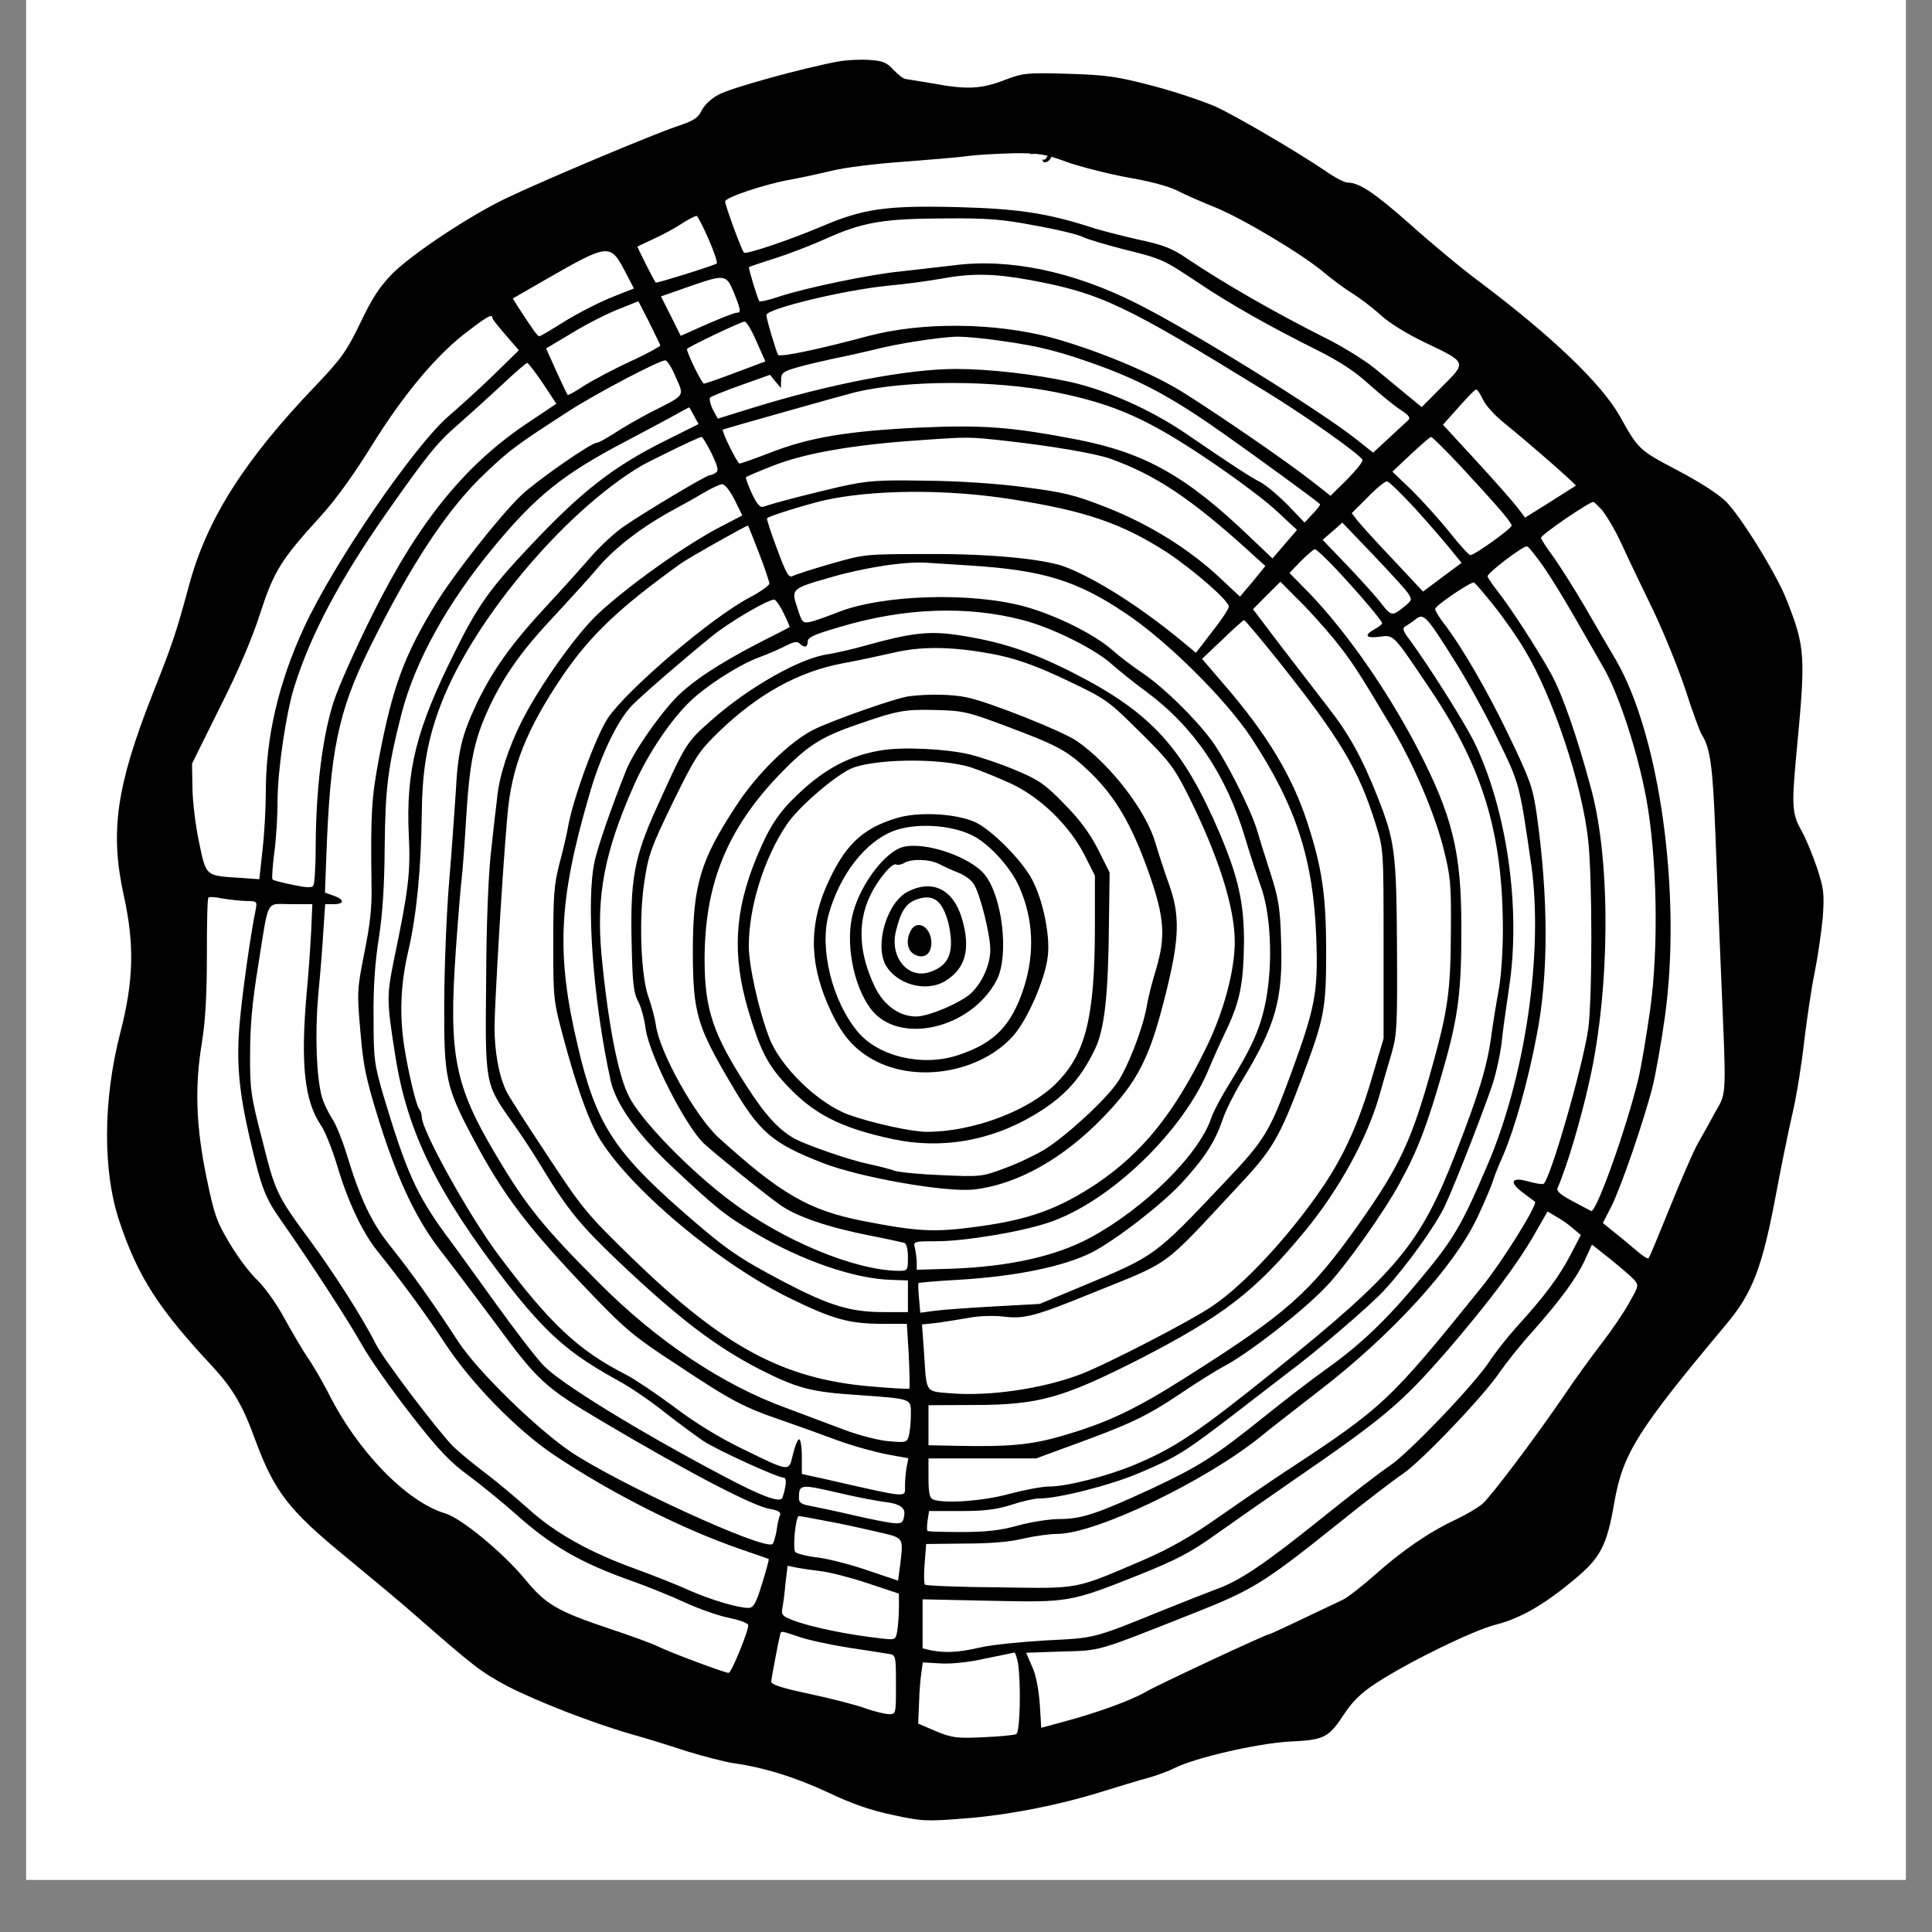 <svg xmlns="http://www.w3.org/2000/svg" xmlns:xlink="http://www.w3.org/1999/xlink" width="48" zoomAndPan="magnify" viewBox="0 0 36 36" height="48" preserveAspectRatio="xMidYMid meet" version="1.0"><rect x="0" y="0" width="36" height="36" fill="#808080" stroke="none"/><defs><g/><clipPath id="aeb28a0b87"><path d="M 0.488 0 L 35.512 0 L 35.512 35.027 L 0.488 35.027 Z M 0.488 0 " clip-rule="nonzero"/></clipPath><clipPath id="2179bffa36"><path d="M 1.898 1.105 L 34 1.105 L 34 33.945 L 1.898 33.945 Z M 1.898 1.105 " clip-rule="nonzero"/></clipPath></defs><g clip-path="url(#aeb28a0b87)"><path fill="#ffffff" d="M 0.488 0 L 35.512 0 L 35.512 35.027 L 0.488 35.027 Z M 0.488 0 " fill-opacity="1" fill-rule="nonzero"/><path fill="#ffffff" d="M 0.488 0 L 35.512 0 L 35.512 35.027 L 0.488 35.027 Z M 0.488 0 " fill-opacity="1" fill-rule="nonzero"/></g><g clip-path="url(#2179bffa36)"><path fill="#000000" d="M 15.625 1.145 C 14.996 1.258 13.605 1.641 13.395 1.762 C 13.254 1.832 13.125 1.957 13.074 2.059 C 13.008 2.199 12.926 2.25 12.613 2.355 C 12.176 2.5 10.156 3.348 9.43 3.695 C 8.75 4.02 7.691 4.723 7.312 5.098 C 7.07 5.348 6.934 5.555 6.715 6.016 C 6.461 6.539 6.367 6.676 5.895 7.172 C 4.551 8.574 3.855 9.672 3.523 10.906 C 3.281 11.793 3.223 11.977 2.832 12.961 C 2.168 14.652 2.047 15.5 2.305 16.68 C 2.508 17.594 2.492 18.273 2.242 19.242 C 1.918 20.492 1.91 21.836 2.23 22.773 C 2.574 23.801 2.965 24.398 3.969 25.473 C 4.344 25.883 4.527 26.195 4.758 26.836 C 5.117 27.801 5.379 28.141 6.473 29.035 C 6.918 29.402 7.516 29.898 7.793 30.145 C 8.828 31.051 8.965 31.156 9.445 31.414 C 9.988 31.695 11.016 32.098 11.758 32.312 C 12.016 32.383 12.48 32.527 12.801 32.633 C 13.117 32.73 13.504 32.828 13.652 32.852 C 14.223 32.93 14.824 33.117 15.434 33.402 C 15.875 33.613 16.242 33.738 16.641 33.82 C 17.18 33.938 17.266 33.941 17.988 33.883 C 18.797 33.82 19.75 33.633 20.566 33.375 C 20.84 33.293 21.207 33.176 21.391 33.129 C 21.57 33.078 21.789 32.996 21.879 32.949 C 22.25 32.758 23.414 32.488 24.012 32.453 C 24.691 32.418 24.75 32.391 25.066 31.91 C 25.211 31.695 25.379 31.531 25.648 31.359 C 26.258 30.961 27.453 30.379 27.871 30.273 C 28.332 30.156 28.77 29.902 29.324 29.441 C 29.824 29.027 29.941 28.809 30.082 27.988 C 30.242 27.082 30.512 26.652 32.156 24.688 C 32.664 24.086 32.84 23.613 33.105 22.191 C 33.199 21.688 33.336 21.023 33.41 20.703 C 33.484 20.379 33.578 19.781 33.621 19.379 C 33.672 18.973 33.754 18.398 33.816 18.109 C 33.875 17.809 33.941 17.352 33.965 17.09 C 33.996 16.648 33.984 16.555 33.852 16.156 C 33.77 15.914 33.645 15.617 33.578 15.496 C 33.391 15.172 33.383 15.023 33.469 14.09 C 33.648 12.211 33.645 12.078 33.289 11.172 C 33.098 10.688 32.438 9.621 32.152 9.336 C 32.008 9.199 31.652 8.969 31.246 8.758 C 30.543 8.387 30.531 8.379 30.18 7.75 C 29.84 7.148 28.91 6.258 27.562 5.246 C 27.246 5.012 26.668 4.531 26.281 4.184 C 25.609 3.59 25.328 3.402 25.109 3.402 C 25.055 3.402 24.863 3.305 24.684 3.176 C 24.16 2.824 23.09 2.195 22.664 1.992 C 22.441 1.895 21.922 1.715 21.5 1.605 C 20.82 1.426 20.637 1.398 19.906 1.375 C 19.121 1.352 19.066 1.359 18.707 1.496 C 18.277 1.66 18.008 1.672 17.383 1.555 C 17.141 1.512 16.918 1.48 16.879 1.473 C 16.84 1.473 16.742 1.398 16.652 1.305 C 16.527 1.164 16.449 1.133 16.199 1.117 C 16.039 1.105 15.781 1.117 15.625 1.145 Z M 19.891 3.023 C 20.137 3.109 20.645 3.238 21.004 3.305 C 21.398 3.371 21.77 3.469 21.926 3.547 C 22.07 3.621 22.395 3.766 22.641 3.863 C 23.168 4.078 24.281 4.746 24.676 5.082 C 24.832 5.211 25.066 5.387 25.203 5.469 C 25.34 5.555 25.578 5.734 25.727 5.871 C 25.883 6.016 26.23 6.23 26.555 6.383 C 27.34 6.758 27.332 6.746 26.871 7.203 L 26.492 7.586 L 26.207 7.352 C 26.055 7.227 25.781 7 25.605 6.855 C 25.43 6.715 25.027 6.461 24.711 6.305 C 23.742 5.816 22.828 5.293 22.129 4.824 C 21.84 4.625 21.668 4.559 21.195 4.461 C 20.879 4.387 20.473 4.285 20.293 4.223 C 19.496 3.969 18.945 3.887 17.82 3.859 C 16.52 3.828 16.086 3.887 15.312 4.219 C 14.711 4.473 13.902 4.746 13.863 4.707 C 13.82 4.668 13.512 3.828 13.512 3.754 C 13.512 3.68 14.242 3.434 14.723 3.348 C 14.918 3.312 15.266 3.238 15.488 3.184 C 15.715 3.125 16.309 3.051 16.805 3.016 C 17.305 2.977 17.859 2.934 18.043 2.906 C 18.223 2.883 18.613 2.863 18.902 2.855 C 19.371 2.852 19.492 2.875 19.891 3.023 Z M 13.207 4.465 C 13.309 4.695 13.375 4.902 13.355 4.91 C 13.281 4.957 12.234 5.281 12.219 5.266 C 12.184 5.227 11.867 4.598 11.879 4.594 C 11.891 4.586 12.02 4.527 12.176 4.453 C 12.324 4.387 12.559 4.262 12.695 4.172 C 12.828 4.086 12.961 4.02 12.98 4.023 C 13.004 4.031 13.105 4.23 13.207 4.465 Z M 19.289 4.203 C 19.688 4.273 20.094 4.371 20.184 4.418 C 20.273 4.461 20.605 4.559 20.922 4.641 C 21.656 4.824 21.668 4.828 22.324 5.266 C 22.949 5.684 23.652 6.078 24.535 6.52 C 24.957 6.73 25.266 6.934 25.504 7.156 C 25.703 7.332 25.961 7.547 26.086 7.629 C 26.262 7.742 26.289 7.789 26.234 7.836 C 26.195 7.875 26.031 8.02 25.875 8.168 L 25.586 8.434 L 25.27 8.184 C 24.574 7.633 22.18 6.152 21.168 5.648 C 19.98 5.051 18.789 4.809 17.766 4.945 C 17.496 4.977 17.062 5.027 16.805 5.055 C 16.227 5.109 15.035 5.359 14.539 5.52 C 14.336 5.59 14.16 5.629 14.148 5.613 C 14.102 5.527 13.941 4.988 13.957 4.977 C 13.969 4.969 14.188 4.891 14.445 4.812 C 14.703 4.73 15.129 4.566 15.387 4.449 C 16.07 4.141 16.457 4.074 17.586 4.07 C 18.395 4.062 18.68 4.086 19.289 4.203 Z M 11.633 5.031 L 11.812 5.375 L 11.379 5.547 C 11.141 5.645 10.754 5.844 10.516 5.992 C 10.281 6.141 10.066 6.266 10.051 6.266 C 10.016 6.266 9.945 6.168 9.648 5.711 L 9.555 5.562 L 10.199 5.191 C 11.328 4.543 11.371 4.539 11.633 5.031 Z M 19.199 5.219 C 20.516 5.465 20.945 5.668 23.613 7.312 C 24.316 7.742 25.32 8.453 25.387 8.566 C 25.406 8.594 25.273 8.758 25.105 8.93 L 24.793 9.238 L 24.434 8.957 C 23.969 8.594 22.766 7.766 22.059 7.32 C 21.461 6.945 20.445 6.527 19.602 6.293 C 18.531 6.008 17.18 5.996 16.176 6.262 C 15.281 6.504 14.539 6.66 14.5 6.613 C 14.469 6.574 14.281 5.949 14.281 5.871 C 14.281 5.754 15.719 5.406 16.543 5.324 C 16.883 5.293 17.34 5.23 17.547 5.191 C 18.105 5.09 18.52 5.094 19.199 5.219 Z M 13.672 5.445 C 13.805 5.777 13.816 5.828 13.723 5.828 C 13.684 5.828 13.438 5.926 13.168 6.043 L 12.684 6.258 L 12.504 5.895 L 12.316 5.523 L 12.816 5.348 C 13.512 5.105 13.531 5.109 13.672 5.445 Z M 12.305 6.438 C 12.305 6.453 12.055 6.594 11.746 6.734 C 11.434 6.879 11.051 7.082 10.883 7.188 C 10.727 7.293 10.582 7.371 10.578 7.359 C 10.566 7.348 10.473 7.148 10.367 6.918 L 10.176 6.492 L 10.648 6.211 C 10.906 6.051 11.289 5.855 11.504 5.77 L 11.895 5.613 L 12.098 6.008 C 12.207 6.23 12.301 6.422 12.305 6.438 Z M 9.176 5.926 C 9.176 5.949 9.289 6.09 9.426 6.246 L 9.668 6.527 L 9.188 6.996 C 8.926 7.25 8.551 7.59 8.359 7.754 C 7.703 8.324 6.215 10.5 5.664 11.695 C 5.188 12.727 4.953 13.742 4.953 14.758 C 4.953 15.055 4.926 15.547 4.891 15.844 L 4.832 16.383 L 4.492 16.359 C 3.82 16.316 3.844 16.34 3.707 15.684 C 3.641 15.371 3.586 14.91 3.586 14.668 L 3.578 14.23 L 4.094 13.188 C 4.43 12.527 4.699 11.895 4.844 11.441 C 5.102 10.648 5.227 10.438 5.973 9.621 C 6.246 9.324 6.598 8.836 6.926 8.305 C 7.516 7.352 8.145 6.598 8.723 6.168 C 9.09 5.887 9.176 5.844 9.176 5.926 Z M 14.094 6.359 L 14.262 6.734 L 13.711 6.941 C 13.41 7.055 13.145 7.148 13.117 7.148 C 13.078 7.148 12.801 6.582 12.801 6.504 C 12.801 6.473 13.801 5.996 13.875 5.992 C 13.91 5.992 14.008 6.156 14.094 6.359 Z M 18.66 6.352 C 19.387 6.453 19.77 6.555 20.512 6.824 C 21.324 7.125 21.898 7.441 22.84 8.109 C 23.469 8.555 24.473 9.285 24.594 9.391 C 24.609 9.402 24.551 9.484 24.461 9.574 L 24.309 9.738 L 23.992 9.406 C 23.816 9.23 23.59 9.039 23.492 8.988 C 23.32 8.902 22.988 8.688 22.09 8.074 C 21.434 7.629 20.637 7.277 19.961 7.121 C 19.293 6.973 18.43 6.875 17.816 6.875 C 16.906 6.875 15.449 7.156 13.98 7.613 L 13.375 7.801 L 13.281 7.629 C 13.234 7.527 13.211 7.43 13.234 7.406 C 13.254 7.387 13.512 7.281 13.809 7.176 L 14.348 6.984 L 14.445 7.105 L 14.551 7.23 L 14.555 7.082 C 14.555 6.949 14.59 6.922 14.848 6.848 C 15 6.801 15.32 6.73 15.543 6.68 C 15.77 6.637 16.105 6.559 16.285 6.516 C 16.703 6.406 17.527 6.277 17.848 6.273 C 17.988 6.273 18.348 6.305 18.66 6.352 Z M 12.59 7.023 C 12.75 7.391 12.789 7.348 12.113 7.688 C 11.871 7.816 11.566 7.992 11.43 8.086 C 11.289 8.172 11.152 8.25 11.121 8.25 C 11.012 8.25 9.984 8.969 9.711 9.23 C 9.297 9.629 8.457 10.703 8.117 11.254 C 7.531 12.219 7.316 12.789 7.059 14.141 C 6.922 14.879 6.906 15.156 6.922 16.461 C 6.934 16.891 6.898 17.219 6.789 17.754 C 6.652 18.445 6.652 18.5 6.715 19.215 C 6.77 19.867 6.812 20.082 7.074 20.922 C 7.426 22.031 7.773 22.754 8.246 23.352 C 8.422 23.578 8.848 24.145 9.199 24.613 C 10.023 25.738 10.145 25.848 11.234 26.492 C 12.816 27.43 14.039 28.07 14.348 28.117 C 14.508 28.145 14.555 28.18 14.535 28.234 C 14.512 28.277 14.484 28.41 14.469 28.531 C 14.445 28.652 14.414 28.762 14.391 28.773 C 14.211 28.883 11.52 27.645 10.633 27.051 C 9.988 26.613 8.891 25.539 8.539 25 C 8.059 24.262 7.656 23.699 7.301 23.254 C 6.922 22.789 6.719 22.355 6.461 21.512 C 6.379 21.242 6.254 20.934 6.18 20.828 C 6.109 20.719 6.027 20.543 5.996 20.434 C 5.895 20.059 5.867 19.27 5.93 18.539 C 5.969 18.141 6.012 17.594 6.027 17.324 L 6.059 16.848 L 6.219 16.848 C 6.422 16.848 6.422 16.762 6.219 16.691 L 6.055 16.633 L 6.082 15.926 C 6.152 13.996 6.301 13.27 6.867 12.113 C 7.656 10.512 8.344 9.469 9.059 8.801 C 9.512 8.371 9.629 8.289 10.605 7.656 C 11.109 7.332 12.273 6.719 12.395 6.715 C 12.426 6.707 12.52 6.852 12.59 7.023 Z M 10.117 7.145 L 10.367 7.523 L 9.871 7.855 C 8.684 8.637 7.816 9.699 6.953 11.426 C 6.648 12.035 6.316 12.773 6.219 13.07 C 6.012 13.711 5.891 14.664 5.883 15.715 C 5.883 16.109 5.863 16.461 5.84 16.5 C 5.812 16.547 5.719 16.543 5.457 16.488 C 5.266 16.449 5.094 16.406 5.078 16.387 C 5.062 16.371 5.078 16.152 5.109 15.902 C 5.145 15.656 5.172 15.211 5.172 14.918 C 5.172 14.359 5.332 13.277 5.484 12.797 C 5.785 11.832 6.328 10.809 7.191 9.574 C 7.953 8.488 8.137 8.258 8.523 7.922 C 8.715 7.754 9.078 7.426 9.332 7.191 C 9.578 6.957 9.805 6.762 9.824 6.762 C 9.848 6.77 9.98 6.941 10.117 7.145 Z M 19.691 7.312 C 20.781 7.535 21.395 7.809 22.555 8.594 C 23.059 8.934 23.629 9.363 23.816 9.547 L 24.168 9.875 L 23.938 10.141 L 23.711 10.406 L 23.316 10.031 C 22.125 8.883 21.352 8.445 20.094 8.195 C 18.836 7.953 18.32 7.914 17.098 7.969 C 15.773 8.035 15.078 8.152 14.344 8.438 C 14.062 8.547 13.809 8.637 13.781 8.637 C 13.738 8.637 13.438 8.023 13.469 8.004 C 13.504 7.988 15.688 7.371 15.934 7.309 C 16.898 7.078 18.539 7.078 19.691 7.312 Z M 27.637 7.453 C 27.684 7.555 27.855 7.742 28.02 7.875 C 28.465 8.234 29.379 9.031 29.363 9.051 C 29.352 9.055 29.141 9.191 28.887 9.352 L 28.418 9.645 L 28.254 9.43 C 28.16 9.312 27.816 8.922 27.488 8.566 L 26.887 7.914 L 27.02 7.766 C 27.316 7.43 27.477 7.258 27.508 7.258 C 27.531 7.258 27.586 7.348 27.637 7.453 Z M 12.934 7.75 L 13.016 7.902 L 12.398 8.211 C 11.438 8.688 10.848 9.145 9.898 10.152 C 9.133 10.961 8.902 11.281 8.465 12.168 C 7.758 13.586 7.562 14.352 7.617 15.559 C 7.652 16.25 7.613 16.582 7.344 17.867 C 7.203 18.566 7.203 18.641 7.367 19.68 C 7.59 21.098 8.145 22.223 9.445 23.91 C 10.184 24.852 10.59 25.211 11.492 25.711 C 11.73 25.836 12.125 26.109 12.371 26.305 C 12.625 26.504 12.953 26.746 13.102 26.848 C 13.375 27.027 14.492 27.535 14.605 27.535 C 14.66 27.535 14.656 27.668 14.582 27.902 C 14.551 28.016 14.199 27.887 13.457 27.492 C 11.898 26.668 10.445 25.777 10.129 25.445 C 9.996 25.309 9.602 24.797 9.254 24.312 C 8.902 23.828 8.477 23.23 8.293 22.988 C 7.762 22.258 7.57 21.828 7.156 20.453 C 6.973 19.828 6.961 19.75 6.961 18.969 C 6.953 18.41 6.988 17.926 7.059 17.48 C 7.129 17.023 7.164 16.5 7.168 15.773 C 7.18 14.703 7.223 14.316 7.48 13.305 C 7.734 12.324 8.332 11.238 9.211 10.18 C 9.988 9.242 10.504 8.828 11.648 8.23 C 12.086 7.996 12.531 7.762 12.637 7.699 C 12.738 7.645 12.832 7.594 12.84 7.59 C 12.844 7.59 12.887 7.66 12.934 7.75 Z M 13.262 8.453 C 13.375 8.695 13.398 8.773 13.336 8.809 C 13.301 8.836 13.246 8.855 13.223 8.855 C 13.164 8.855 12.035 9.527 11.637 9.801 C 11.465 9.914 11.18 10.18 11.004 10.383 C 10.828 10.586 10.457 11 10.172 11.305 C 9.523 12.004 9.172 12.5 8.875 13.125 C 8.602 13.707 8.531 14.004 8.492 14.77 C 8.469 15.078 8.422 15.816 8.371 16.406 C 8.32 16.996 8.281 18.023 8.277 18.691 C 8.273 20.09 8.305 20.246 8.809 21.199 C 9.379 22.277 9.836 22.879 11.07 24.164 C 11.641 24.758 11.844 24.93 12.598 25.418 C 13.617 26.098 13.859 26.223 14.555 26.461 C 14.84 26.559 15.312 26.73 15.598 26.836 C 15.883 26.941 16.301 27.055 16.52 27.098 L 16.926 27.172 L 16.895 27.332 C 16.879 27.418 16.863 27.578 16.863 27.684 C 16.863 27.914 16.965 27.922 15.367 27.559 L 14.941 27.465 L 14.941 27.145 C 14.941 26.961 14.918 26.82 14.891 26.82 C 14.863 26.82 14.812 26.945 14.777 27.094 C 14.695 27.43 14.738 27.438 13.816 26.988 C 13.398 26.785 12.938 26.504 12.555 26.211 C 12.223 25.965 11.828 25.699 11.676 25.621 C 10.773 25.16 10.258 24.68 9.281 23.375 C 8.738 22.648 7.859 21.066 7.859 20.812 C 7.859 20.762 7.84 20.703 7.812 20.668 C 7.758 20.609 7.609 19.992 7.531 19.492 C 7.441 18.895 7.465 18.332 7.609 17.715 C 7.762 17.062 7.848 16.18 7.859 15.164 C 7.867 14.395 7.949 13.863 8.172 13.242 C 8.727 11.668 10.477 9.555 11.949 8.68 C 12.176 8.555 13.023 8.141 13.074 8.141 C 13.09 8.141 13.172 8.277 13.262 8.453 Z M 18.781 8.219 C 19.633 8.316 20.406 8.449 20.688 8.547 C 21.539 8.852 22.195 9.293 23.281 10.277 L 23.578 10.547 L 23.344 10.836 L 23.105 11.117 L 22.75 10.785 C 22.168 10.234 21.422 9.773 20.625 9.457 C 20.008 9.215 19.812 9.172 19.09 9.078 C 18.605 9.012 17.84 8.961 17.246 8.957 C 16.344 8.941 16.164 8.957 15.652 9.07 C 15.137 9.188 14.453 9.363 14.227 9.441 C 14.16 9.465 14.102 9.391 14.008 9.191 C 13.938 9.039 13.887 8.902 13.902 8.891 C 13.914 8.879 14.156 8.773 14.441 8.664 C 15.012 8.445 15.891 8.289 17.082 8.207 C 18.07 8.137 18.035 8.137 18.781 8.219 Z M 27.18 8.648 C 27.859 9.379 28.168 9.734 28.168 9.793 C 28.168 9.848 27.477 10.344 27.398 10.344 C 27.371 10.344 27.195 10.152 27.008 9.914 C 26.824 9.684 26.504 9.332 26.309 9.137 L 25.945 8.789 L 26.289 8.465 C 26.477 8.289 26.648 8.141 26.668 8.141 C 26.684 8.141 26.918 8.371 27.18 8.648 Z M 26.367 9.473 C 26.621 9.754 26.922 10.102 27.031 10.238 L 27.234 10.488 L 26.871 10.758 L 26.516 11.023 L 25.957 10.426 C 25.648 10.102 25.352 9.773 25.293 9.699 L 25.188 9.562 L 25.484 9.266 C 25.645 9.098 25.809 8.969 25.84 8.969 C 25.879 8.969 26.113 9.199 26.367 9.473 Z M 13.688 9.312 L 13.832 9.605 L 13.438 9.809 C 12.777 10.152 11.73 10.895 11.152 11.43 C 10.738 11.816 10.062 12.77 9.727 13.43 C 9.473 13.93 9.297 14.477 9.262 14.879 C 9.238 15.066 9.188 15.52 9.148 15.883 C 9.102 16.273 9.062 17.238 9.059 18.25 C 9.039 20.207 9.035 20.191 9.539 20.902 C 9.688 21.109 9.934 21.48 10.082 21.727 C 10.578 22.547 10.812 22.828 11.547 23.527 C 12.652 24.574 13.359 25.109 14.172 25.523 C 14.848 25.867 15.121 25.938 15.957 25.992 C 17.016 26.07 16.973 26.051 16.973 26.367 C 16.973 26.512 16.953 26.688 16.934 26.758 C 16.898 26.879 16.883 26.883 16.559 26.855 C 16.371 26.84 16.016 26.746 15.758 26.652 C 15.504 26.555 15.008 26.371 14.656 26.238 C 13.469 25.809 12.234 24.984 11.16 23.902 C 10.137 22.879 9.797 22.461 9.25 21.535 C 8.469 20.23 8.359 19.66 8.492 17.727 C 8.535 17.105 8.586 16.5 8.602 16.379 C 8.617 16.258 8.656 15.762 8.684 15.277 C 8.75 14.191 8.832 13.789 9.117 13.176 C 9.402 12.57 9.738 12.102 10.359 11.445 C 10.625 11.156 10.996 10.754 11.168 10.547 C 11.484 10.184 11.988 9.801 12.555 9.496 C 12.707 9.414 12.953 9.277 13.102 9.188 C 13.254 9.098 13.414 9.023 13.457 9.023 C 13.508 9.023 13.605 9.148 13.688 9.312 Z M 18.863 9.305 C 20.227 9.52 20.902 9.75 21.746 10.293 C 22.238 10.621 22.898 11.191 22.898 11.305 C 22.898 11.34 22.762 11.551 22.59 11.766 L 22.285 12.164 L 22.031 11.953 C 21.219 11.285 20.422 10.785 19.84 10.559 C 19.457 10.418 18.449 10.316 17.301 10.324 C 16.133 10.324 16.113 10.324 15.488 10.504 C 15.145 10.602 14.82 10.707 14.77 10.734 C 14.699 10.773 14.648 10.688 14.48 10.23 C 14.363 9.922 14.281 9.668 14.293 9.656 C 14.336 9.613 15.008 9.406 15.352 9.324 C 16.262 9.121 17.641 9.109 18.863 9.305 Z M 29.848 9.5 C 29.922 9.59 30.09 9.863 30.211 10.125 C 30.328 10.383 30.594 10.941 30.801 11.363 C 31.004 11.789 31.273 12.453 31.406 12.852 C 31.531 13.242 31.668 13.617 31.707 13.684 C 31.867 13.93 31.914 14.277 31.961 15.469 C 31.988 16.152 32.035 17.363 32.07 18.168 C 32.168 20.461 32.176 20.352 31.965 20.715 C 31.871 20.891 31.719 21.164 31.629 21.32 C 31.543 21.48 31.309 22.02 31.109 22.516 C 30.906 23.016 30.734 23.438 30.719 23.445 C 30.707 23.465 30.609 23.402 30.504 23.312 C 30.402 23.227 30.219 23.07 30.094 22.973 L 29.867 22.789 L 30.027 22.477 C 30.211 22.109 30.637 20.867 30.797 20.234 C 30.855 19.992 30.961 19.398 31.027 18.918 C 31.336 16.637 30.922 13.688 30.105 12.289 C 29.984 12.086 29.727 11.645 29.535 11.312 C 29.344 10.984 29.078 10.566 28.953 10.387 C 28.82 10.211 28.715 10.047 28.715 10.02 C 28.715 9.965 29.609 9.352 29.691 9.352 C 29.703 9.352 29.77 9.418 29.848 9.5 Z M 26.234 11.051 C 26.316 11.172 26.312 11.188 26.16 11.309 C 25.949 11.484 25.918 11.48 25.742 11.25 C 25.66 11.137 25.379 10.828 25.121 10.555 L 24.645 10.059 L 24.832 9.898 L 25.012 9.738 L 25.578 10.328 C 25.891 10.66 26.188 10.977 26.234 11.051 Z M 14.141 10.301 C 14.25 10.582 14.336 10.84 14.336 10.875 C 14.336 10.906 14.172 11.027 13.969 11.133 C 13.254 11.508 11.688 12.848 11.328 13.379 C 11.105 13.715 10.664 14.91 10.578 15.445 C 10.555 15.566 10.488 15.859 10.422 16.102 C 10.324 16.477 10.309 16.703 10.309 17.59 C 10.309 18.621 10.312 18.648 10.512 19.387 C 10.719 20.156 10.918 20.73 11.094 21.078 C 11.559 21.988 13.273 23.465 14.664 24.164 C 15.523 24.586 15.812 24.668 16.477 24.668 L 16.898 24.668 L 16.934 25.258 C 16.949 25.59 16.953 25.867 16.945 25.875 C 16.934 25.887 16.598 25.867 16.199 25.832 C 14.582 25.688 13.484 25.094 11.789 23.453 C 10.938 22.625 10.855 22.527 10.211 21.547 C 9.832 20.977 9.484 20.434 9.441 20.344 C 9.297 20.059 9.211 19.59 9.215 19.105 C 9.223 18.605 9.363 16.223 9.453 15.215 C 9.527 14.297 9.805 13.602 10.477 12.602 C 11.004 11.832 11.531 11.332 12.68 10.504 C 12.832 10.395 13.887 9.801 13.938 9.793 C 13.941 9.793 14.035 10.023 14.141 10.301 Z M 28.766 10.566 C 28.914 10.781 29.176 11.211 29.352 11.52 C 29.527 11.828 29.766 12.238 29.875 12.434 C 30.152 12.902 30.512 13.992 30.676 14.879 C 30.879 15.988 30.91 17.672 30.746 18.828 C 30.68 19.297 30.582 19.883 30.523 20.125 C 30.293 21.062 29.742 22.605 29.648 22.566 C 29.629 22.555 29.473 22.473 29.305 22.383 C 29.074 22.262 29 22.195 29.023 22.137 C 29.199 21.734 29.461 20.852 29.621 20.125 C 30 18.422 30.016 16.082 29.656 14.727 C 29.391 13.734 29.113 12.934 28.898 12.547 C 28.629 12.062 28.133 11.305 27.914 11.027 C 27.816 10.902 27.727 10.773 27.719 10.742 C 27.699 10.688 28.363 10.18 28.453 10.18 C 28.477 10.18 28.617 10.355 28.766 10.566 Z M 24.895 10.602 C 25.328 11.066 25.754 11.566 25.754 11.613 C 25.754 11.633 25.691 11.684 25.617 11.723 C 25.406 11.836 25.449 11.902 25.715 11.863 C 25.977 11.832 25.949 11.801 26.676 12.883 C 27.641 14.328 28.004 15.551 28.004 17.336 C 28.004 17.727 27.969 18.23 27.926 18.449 C 27.883 18.676 27.82 19.066 27.785 19.324 C 27.707 19.887 27.547 20.406 27.117 21.508 C 26.465 23.184 26.027 23.707 23.777 25.52 C 22.312 26.699 21.891 26.984 21.105 27.309 C 20.605 27.512 19.875 27.699 19.555 27.699 C 19.418 27.699 19.086 27.762 18.809 27.836 C 18.332 27.969 17.602 28.023 17.387 27.941 C 17.324 27.914 17.301 27.828 17.301 27.539 L 17.301 27.176 L 19.305 27.176 L 19.934 26.945 C 21.031 26.547 21.34 26.406 21.977 25.98 C 22.316 25.75 22.684 25.523 22.789 25.469 C 23.238 25.238 24.277 24.434 24.715 23.969 C 25.055 23.617 25.785 22.594 26.078 22.051 C 26.418 21.434 26.598 20.957 26.883 19.957 C 27.176 18.941 27.234 18.473 27.23 17.258 C 27.23 15.871 27.062 15.199 26.418 13.953 C 25.852 12.867 25.109 11.801 24.414 11.07 L 24.027 10.676 L 24.242 10.453 C 24.363 10.332 24.48 10.234 24.5 10.234 C 24.527 10.234 24.703 10.398 24.895 10.602 Z M 18.098 10.539 C 19.43 10.625 20.066 10.816 20.977 11.43 C 21.746 11.941 22.848 13.039 23.309 13.738 C 24.156 15.023 24.473 16.016 24.527 17.48 C 24.562 18.5 24.512 18.758 24.051 20.02 C 23.656 21.094 23.566 21.242 22.832 22.016 C 21.504 23.418 21.547 23.391 20.133 23.98 L 19.371 24.297 L 18.512 24.344 C 18.043 24.371 17.543 24.406 17.406 24.426 L 17.148 24.461 L 17.125 24.195 C 17.109 24.047 17.109 23.922 17.113 23.91 C 17.121 23.898 17.48 23.867 17.914 23.844 C 18.965 23.777 19.836 23.594 20.348 23.336 C 20.793 23.105 21.648 22.445 22.027 22.035 C 22.453 21.566 22.641 21.277 22.785 20.852 C 22.84 20.691 22.996 20.379 23.133 20.152 C 23.77 19.109 23.91 18.621 23.871 17.535 C 23.855 16.922 23.824 16.742 23.672 16.266 C 23.574 15.965 23.457 15.59 23.414 15.441 C 23.293 15.051 22.816 14.113 22.57 13.789 C 22.258 13.371 21.688 12.812 21.297 12.547 C 21.105 12.418 20.848 12.223 20.727 12.113 C 20.387 11.816 19.688 11.469 19.105 11.305 C 18.105 11.027 16.43 11.078 15.598 11.414 C 15.422 11.484 15.203 11.562 15.109 11.586 C 14.957 11.617 14.945 11.605 14.859 11.332 C 14.738 10.973 14.742 10.969 15.477 10.758 C 16.125 10.57 16.895 10.453 17.301 10.488 C 17.465 10.5 17.828 10.52 18.098 10.539 Z M 24.859 11.91 C 25.191 12.324 25.297 12.488 25.938 13.562 C 26.336 14.23 26.73 15.148 26.895 15.801 C 27.027 16.324 27.043 16.465 27.035 17.344 C 27.031 18.449 26.98 18.809 26.707 19.801 C 26.309 21.25 26.094 21.711 25.309 22.824 C 24.414 24.086 23.98 24.473 22.129 25.645 C 21.141 26.273 20.625 26.516 19.766 26.762 C 19.215 26.922 18.793 26.961 17.84 26.941 L 17.301 26.93 L 17.301 26.184 L 18.141 26.18 C 19.348 26.18 19.797 26.051 21.195 25.344 C 22.801 24.52 23.391 24.062 24.32 22.934 C 24.953 22.164 25.473 21.215 25.699 20.426 C 25.762 20.203 25.867 19.836 25.93 19.629 C 26.031 19.277 26.039 19.109 26.031 17.645 C 26.02 15.871 25.992 15.668 25.664 14.836 C 25.375 14.109 25.137 13.68 24.75 13.184 C 24.562 12.941 24.168 12.426 23.875 12.047 L 23.348 11.352 L 23.602 11.094 L 23.859 10.84 L 24.176 11.16 C 24.359 11.332 24.66 11.672 24.859 11.91 Z M 27.832 11.281 C 28.016 11.508 28.273 11.875 28.41 12.109 C 28.938 12.984 29.48 14.609 29.594 15.66 C 29.672 16.383 29.672 18.609 29.594 19.176 C 29.496 19.859 28.887 21.98 28.762 22.059 C 28.738 22.074 28.617 22.051 28.496 22.02 C 28.168 21.922 28.105 22.02 28.371 22.219 C 28.484 22.305 28.59 22.383 28.602 22.391 C 28.66 22.438 27.992 23.512 27.602 23.992 C 25.891 26.113 25.781 26.219 23.941 27.426 C 23.645 27.621 23.086 28.004 22.695 28.277 C 22.191 28.633 21.801 28.852 21.312 29.066 C 20.012 29.621 20.145 29.602 18.617 29.578 C 17.875 29.574 17.258 29.547 17.234 29.527 C 17.219 29.508 17.211 29.332 17.23 29.129 L 17.258 28.77 L 17.98 28.762 C 18.449 28.762 18.832 28.73 19.074 28.668 C 19.281 28.621 19.562 28.582 19.699 28.582 C 20.418 28.582 22.477 27.594 23.504 26.758 C 23.668 26.621 24.141 26.258 24.547 25.941 C 25.934 24.879 27.102 23.594 27.531 22.68 C 27.664 22.395 27.789 22.102 27.812 22.023 C 27.832 21.949 27.922 21.723 28.016 21.512 C 28.227 21.012 28.469 20.164 28.633 19.297 C 28.859 18.168 28.852 16.703 28.633 15.164 C 28.562 14.668 28.508 14.527 28.129 13.734 C 27.723 12.883 27.223 12.023 26.895 11.605 C 26.812 11.496 26.742 11.379 26.742 11.348 C 26.742 11.285 27.406 10.836 27.465 10.855 C 27.488 10.863 27.652 11.055 27.832 11.281 Z M 14.602 11.426 C 14.672 11.566 14.723 11.684 14.711 11.688 C 14.699 11.695 14.434 11.832 14.117 11.992 C 13.395 12.367 12.895 12.695 12.598 13 C 12.258 13.352 11.789 14.035 11.66 14.371 C 11.383 15.07 11.152 15.742 11.086 16.023 C 10.91 16.762 11.051 18.648 11.379 20.137 C 11.477 20.574 11.871 21.133 12.562 21.777 C 13.344 22.512 13.535 22.664 14.066 22.973 C 14.941 23.492 15.922 23.828 16.602 23.848 L 16.918 23.859 L 16.918 24.449 L 16.473 24.449 C 15.848 24.449 15.461 24.332 14.609 23.887 C 13.734 23.426 13.523 23.277 12.684 22.543 C 11.434 21.441 11.098 20.914 10.77 19.508 C 10.363 17.793 10.402 16.801 10.973 14.836 C 11.18 14.102 11.5 13.434 11.773 13.148 C 11.961 12.957 12.684 12.328 13.266 11.855 C 13.574 11.602 14.297 11.176 14.426 11.172 C 14.453 11.172 14.535 11.285 14.602 11.426 Z M 19.062 11.555 C 19.605 11.695 20.414 12.098 20.719 12.379 C 20.848 12.492 21.137 12.727 21.363 12.891 C 22.25 13.551 22.848 14.434 23.199 15.605 C 23.281 15.883 23.41 16.273 23.484 16.488 C 23.68 17.004 23.723 17.926 23.59 18.633 C 23.492 19.148 23.332 19.512 22.902 20.203 C 22.758 20.434 22.613 20.707 22.574 20.82 C 22.355 21.5 21.336 22.512 20.309 23.066 C 19.676 23.406 18.809 23.602 17.73 23.641 L 17.082 23.66 L 17.082 23.52 C 17.082 23.441 17.062 23.32 17.047 23.25 C 17.016 23.133 17.027 23.129 17.441 23.129 C 17.977 23.129 19.008 22.957 19.527 22.785 C 20.68 22.406 22.062 21.07 22.535 19.895 C 22.609 19.715 22.758 19.387 22.867 19.16 C 23.105 18.648 23.172 18.324 23.18 17.539 C 23.18 16.828 23.074 16.344 22.727 15.527 C 22.047 13.938 21.461 13.285 20.008 12.543 C 19.211 12.137 18.633 11.949 17.812 11.828 C 17.301 11.754 16.945 11.801 16.148 12.023 C 15.891 12.098 15.566 12.168 15.43 12.191 C 14.918 12.258 13.941 12.809 13.246 13.43 C 12.793 13.828 12.777 13.855 12.246 15.027 C 11.812 15.98 11.742 16.383 11.77 17.59 C 11.785 18.305 11.805 18.504 11.891 18.66 C 11.945 18.758 12.008 18.988 12.031 19.172 C 12.102 19.668 12.777 20.988 13.117 21.309 C 13.359 21.527 14.176 22.191 14.527 22.445 C 14.832 22.664 15.406 22.863 16.176 23.016 C 16.512 23.082 16.812 23.148 16.852 23.16 C 16.891 23.172 16.918 23.277 16.918 23.43 C 16.918 23.668 16.91 23.68 16.758 23.68 C 15.945 23.68 14.582 23.117 13.602 22.371 C 12.832 21.793 11.926 20.855 11.715 20.422 C 11.512 20.016 11.328 19.051 11.207 17.781 C 11.109 16.688 11.262 15.875 11.816 14.625 C 12.074 14.043 12.504 13.406 12.867 13.062 C 13.168 12.773 13.77 12.387 14.141 12.25 C 14.332 12.18 14.566 12.074 14.664 12.023 C 14.793 11.957 14.859 11.949 14.902 11.992 C 14.988 12.078 15.051 12.062 15.051 11.953 C 15.051 11.875 15.176 11.82 15.645 11.684 C 16.84 11.324 18.02 11.281 19.062 11.555 Z M 27.09 12.289 C 27.32 12.648 27.684 13.305 27.898 13.75 C 28.316 14.609 28.309 14.574 28.531 16.102 C 28.766 17.742 28.418 20.098 27.699 21.75 C 27.23 22.848 27.074 23.098 26.5 23.793 C 25.848 24.582 25.379 25.035 24.711 25.512 C 24.453 25.695 23.941 26.09 23.566 26.391 C 22.613 27.156 22.34 27.324 21.461 27.738 C 20.445 28.207 20.156 28.305 19.742 28.305 C 19.555 28.305 19.211 28.359 18.969 28.426 C 18.645 28.516 18.375 28.547 17.922 28.547 C 17.582 28.547 17.297 28.539 17.285 28.527 C 17.266 28.512 17.273 28.422 17.285 28.328 L 17.312 28.156 L 17.895 28.156 C 18.344 28.156 18.562 28.129 18.836 28.043 C 19.035 27.977 19.27 27.922 19.359 27.922 C 19.73 27.922 20.703 27.672 21.234 27.445 C 21.934 27.148 22.074 27.062 23.062 26.301 C 23.496 25.965 23.918 25.641 24 25.578 C 24.527 25.188 25.516 24.34 25.789 24.047 C 26.207 23.594 26.75 22.84 26.926 22.465 C 27.129 22.031 27.695 20.57 27.828 20.152 C 27.887 19.953 27.953 19.641 27.977 19.465 C 27.992 19.281 28.059 18.809 28.117 18.418 C 28.348 16.934 28.078 15.07 27.461 13.809 C 27.266 13.426 26.637 12.426 26.27 11.926 C 26.137 11.75 26.125 11.707 26.191 11.668 C 26.234 11.641 26.324 11.586 26.383 11.535 C 26.531 11.426 26.574 11.469 27.09 12.289 Z M 23.797 12.285 C 24.973 13.762 25.312 14.328 25.633 15.352 C 25.781 15.828 25.781 15.832 25.781 17.59 L 25.781 19.352 L 25.57 20.062 C 25.328 20.895 25.055 21.512 24.66 22.098 C 24.055 22.996 23.195 23.93 22.598 24.332 C 22.191 24.613 20.59 25.438 20.121 25.613 C 19.406 25.883 18.41 26.023 17.699 25.961 C 17.238 25.922 17.266 25.965 17.219 25.215 L 17.18 24.68 L 17.477 24.648 C 17.637 24.625 17.898 24.582 18.059 24.555 C 18.223 24.52 18.504 24.512 18.684 24.531 C 19.094 24.582 19.277 24.531 20.402 24.074 C 21.84 23.492 21.641 23.641 23.047 22.129 C 23.711 21.426 23.836 21.211 24.266 20.07 C 24.676 18.973 24.711 18.809 24.711 17.738 C 24.711 16.691 24.637 16.184 24.371 15.359 C 24.09 14.477 23.613 13.684 22.801 12.746 L 22.398 12.277 L 22.773 11.922 C 22.977 11.723 23.16 11.562 23.18 11.555 C 23.199 11.555 23.477 11.887 23.797 12.285 Z M 18.617 12.211 C 19 12.297 19.336 12.418 19.887 12.68 C 20.609 13.023 20.652 13.055 21.234 13.633 C 21.773 14.164 21.871 14.289 22.121 14.781 C 22.695 15.926 23.008 16.895 23.008 17.551 C 23.008 18.086 22.801 18.863 22.469 19.535 C 21.871 20.758 21.281 21.484 20.43 22.059 C 19.723 22.527 19.176 22.727 18.223 22.855 C 17.398 22.969 17.094 22.949 16.055 22.746 C 15.066 22.547 14.547 22.246 13.395 21.203 C 12.961 20.809 12.289 19.605 12.223 19.109 C 12.203 18.973 12.141 18.746 12.094 18.609 C 11.945 18.238 11.898 17.156 12.004 16.445 C 12.082 15.926 12.125 15.805 12.535 14.957 C 12.961 14.09 13.016 14.004 13.402 13.629 C 14.129 12.93 14.875 12.516 15.707 12.359 C 15.965 12.312 16.383 12.223 16.641 12.164 C 17.195 12.031 17.816 12.047 18.617 12.211 Z M 4.582 16.789 C 4.785 16.789 4.793 16.797 4.766 16.941 C 4.672 17.391 4.508 18.547 4.465 19.078 C 4.402 19.789 4.453 20.328 4.645 21.172 C 4.875 22.156 4.934 22.312 5.258 22.77 C 5.82 23.574 6.473 24.582 6.742 25.055 C 6.883 25.312 7.297 25.895 7.652 26.352 C 8.168 27.016 8.383 27.242 8.738 27.5 C 8.984 27.684 9.359 27.992 9.578 28.184 C 10.273 28.809 10.812 29.121 11.812 29.473 C 12.07 29.566 12.5 29.738 12.762 29.859 C 13.023 29.98 13.395 30.109 13.578 30.145 C 13.766 30.184 13.926 30.238 13.941 30.277 C 13.965 30.352 13.629 31.172 13.578 31.172 C 13.504 31.172 12.461 30.781 12.262 30.68 C 12.152 30.625 11.746 30.477 11.367 30.352 C 10.367 30.016 10.164 29.895 9.766 29.406 C 9.352 28.914 8.602 28.297 8.305 28.203 C 7.574 27.988 6.652 27.035 6.105 25.93 C 6.004 25.738 5.836 25.441 5.719 25.277 C 5.609 25.109 5.414 24.773 5.281 24.531 C 5.148 24.289 4.934 23.988 4.797 23.855 C 4.66 23.727 4.426 23.418 4.277 23.164 C 4.035 22.762 3.992 22.633 3.848 21.941 C 3.652 20.988 3.625 20.25 3.762 19.43 C 3.828 19.016 3.855 18.531 3.855 17.801 C 3.855 17.227 3.863 16.742 3.883 16.727 C 3.898 16.707 4.02 16.715 4.145 16.742 C 4.27 16.762 4.469 16.785 4.582 16.789 Z M 5.797 17.379 C 5.781 17.68 5.746 18.18 5.715 18.492 C 5.598 19.82 5.672 20.504 5.973 20.957 C 6.055 21.07 6.191 21.414 6.281 21.715 C 6.484 22.395 6.75 22.961 7.039 23.32 C 7.5 23.895 7.938 24.492 8.289 25.027 C 8.777 25.773 9.633 26.648 10.32 27.109 C 11.383 27.82 12.703 28.488 13.789 28.863 C 14.074 28.961 14.316 29.043 14.324 29.051 C 14.332 29.055 14.277 29.266 14.199 29.512 C 14.086 29.883 14.039 29.961 13.945 29.961 C 13.742 29.961 13.219 29.801 12.832 29.629 C 12.629 29.535 12.191 29.363 11.863 29.242 C 11.004 28.934 10.359 28.574 9.875 28.141 C 9.648 27.938 9.27 27.617 9.031 27.438 C 8.793 27.258 8.531 27.039 8.441 26.949 C 8.141 26.641 7.164 25.352 7.008 25.055 C 6.77 24.574 6.219 23.715 5.773 23.109 C 5.156 22.273 5.129 22.211 4.887 21.242 C 4.672 20.418 4.656 20.289 4.66 19.629 C 4.66 19.117 4.703 18.652 4.809 18.004 C 5.016 16.707 4.945 16.848 5.418 16.848 L 5.82 16.848 Z M 29.293 22.875 L 29.457 23.012 L 29.266 23.379 C 29.062 23.773 28.789 24.145 28.266 24.719 C 28.09 24.914 27.855 25.211 27.746 25.379 C 27.465 25.805 26.258 27.066 25.902 27.309 C 25.734 27.418 25.152 27.867 24.609 28.305 C 23.562 29.145 23.105 29.453 22.684 29.605 C 22.547 29.656 22.098 29.832 21.691 29.996 C 20.352 30.539 20.418 30.52 19.496 30.566 C 19.027 30.594 18.477 30.648 18.262 30.699 C 17.844 30.793 17.625 30.801 17.359 30.754 L 17.191 30.715 L 17.191 29.801 L 18.449 29.828 C 19.918 29.859 19.934 29.859 21.219 29.348 C 21.91 29.07 22.176 28.934 22.637 28.605 C 22.949 28.383 23.586 27.938 24.051 27.617 C 25.812 26.406 26.098 26.164 26.977 25.156 C 27.723 24.289 28.262 23.574 28.59 23.004 L 28.836 22.574 L 28.98 22.66 C 29.062 22.703 29.203 22.797 29.293 22.875 Z M 30.441 23.836 C 30.539 23.949 30.539 23.953 30.363 24.266 C 30.266 24.445 30.035 24.785 29.848 25.027 C 29.66 25.27 29.336 25.715 29.133 26.02 C 28.59 26.812 27.793 27.871 27.625 28.02 C 27.547 28.09 27.32 28.223 27.125 28.316 C 26.629 28.547 26.125 28.895 25.621 29.344 C 25.387 29.551 25.117 29.762 25.023 29.809 C 24.215 30.195 23.668 30.453 23.645 30.453 C 23.59 30.453 21.547 31.406 21.34 31.531 C 21.066 31.688 20.445 31.914 19.848 32.074 L 19.402 32.195 L 19.375 31.75 C 19.352 31.473 19.305 31.203 19.23 31.051 L 19.121 30.797 L 19.793 30.773 C 20.527 30.754 20.418 30.781 22.207 30.074 C 23.336 29.629 23.547 29.5 24.879 28.434 C 25.406 28.008 25.973 27.574 26.137 27.465 C 26.488 27.227 27.672 25.988 27.957 25.551 C 28.074 25.387 28.336 25.051 28.559 24.809 C 29.066 24.234 29.371 23.828 29.535 23.473 L 29.664 23.191 L 30 23.457 C 30.18 23.602 30.379 23.773 30.441 23.836 Z M 16.555 27.996 C 16.762 28.027 16.863 28.098 16.852 28.211 C 16.832 28.367 16.816 28.391 16.668 28.383 C 16.582 28.379 16.234 28.312 15.902 28.234 C 15.57 28.156 15.203 28.082 15.094 28.059 C 14.941 28.035 14.887 27.996 14.887 27.922 C 14.887 27.656 14.906 27.652 15.59 27.809 C 15.945 27.895 16.379 27.977 16.555 27.996 Z M 15.387 28.34 C 15.637 28.383 16.059 28.477 16.328 28.539 C 16.863 28.664 16.832 28.633 16.773 29.164 L 16.734 29.453 L 16.18 29.266 C 15.879 29.16 15.457 29.051 15.246 29.023 C 15.039 29 14.848 28.949 14.82 28.922 C 14.766 28.867 14.824 28.25 14.887 28.25 C 14.906 28.25 15.133 28.289 15.387 28.34 Z M 15.297 29.277 C 15.449 29.293 15.836 29.391 16.164 29.5 L 16.75 29.695 L 16.75 29.961 C 16.75 30.102 16.734 30.297 16.719 30.391 C 16.688 30.559 16.68 30.559 16.43 30.531 C 15.824 30.465 15.129 30.324 14.785 30.195 C 14.578 30.117 14.555 30.09 14.578 29.965 C 14.594 29.887 14.621 29.68 14.637 29.496 L 14.676 29.176 L 14.848 29.211 C 14.945 29.23 15.148 29.258 15.297 29.277 Z M 14.891 30.5 C 15.055 30.559 15.473 30.648 15.82 30.703 C 16.164 30.754 16.504 30.809 16.574 30.82 C 16.691 30.84 16.695 30.867 16.695 31.391 C 16.695 31.93 16.695 31.941 16.57 31.941 C 16.5 31.941 16.297 31.895 16.113 31.828 C 15.938 31.766 15.473 31.645 15.078 31.562 C 14.562 31.453 14.363 31.387 14.371 31.332 C 14.379 31.242 14.508 30.57 14.535 30.465 C 14.555 30.383 14.539 30.383 14.891 30.5 Z M 18.969 30.988 C 19.027 31.375 19.008 32.262 18.938 32.312 C 18.898 32.332 18.617 32.359 18.316 32.371 C 17.82 32.395 17.73 32.379 17.438 32.258 L 17.109 32.117 L 17.125 31.738 C 17.129 31.535 17.152 31.277 17.168 31.172 L 17.195 30.977 L 17.535 30.996 C 17.73 31.008 18.09 30.969 18.371 30.902 C 18.645 30.848 18.883 30.797 18.898 30.793 C 18.918 30.785 18.945 30.879 18.969 30.988 Z M 18.969 30.988 " fill-opacity="1" fill-rule="evenodd"/></g><path fill="#000000" d="M 16.945 12.973 C 16.691 13.004 15.5 13.426 15.148 13.602 C 14.711 13.828 14.113 14.41 13.727 15 C 13.047 16.031 12.91 16.492 12.91 17.742 C 12.914 18.875 12.988 19.121 13.613 20.18 C 14.148 21.098 14.379 21.297 15.324 21.668 C 16.023 21.941 17.625 22.223 18.152 22.164 C 18.957 22.07 19.805 21.594 20.555 20.82 C 21.207 20.145 21.426 19.711 21.723 18.512 C 21.98 17.484 21.992 17.051 21.777 16.461 C 21.695 16.234 21.586 15.898 21.531 15.711 C 21.363 15.117 20.688 14.238 20.066 13.809 C 19.793 13.621 18.453 13.09 18.023 12.996 C 17.746 12.934 17.285 12.93 16.945 12.973 Z M 18.738 13.527 C 19.73 13.898 19.895 13.992 20.309 14.387 C 20.785 14.848 21.086 15.363 21.398 16.238 C 21.703 17.098 21.723 17.453 21.539 18.07 C 21.477 18.266 21.395 18.582 21.367 18.758 C 21.289 19.184 21.016 19.883 20.82 20.172 C 20.582 20.516 19.84 21.191 19.453 21.426 C 19.27 21.535 18.93 21.695 18.699 21.777 C 18.301 21.926 18.254 21.93 17.559 21.898 C 17.156 21.883 16.762 21.844 16.668 21.816 C 16.582 21.781 16.355 21.727 16.176 21.688 C 15.824 21.613 15.09 21.359 14.824 21.227 C 14.523 21.066 14.262 20.785 13.91 20.234 C 13.289 19.277 13.129 18.801 13.129 17.883 C 13.129 16.488 13.539 15.465 14.512 14.445 C 15.039 13.898 15.281 13.738 15.984 13.496 C 16.715 13.242 16.852 13.215 17.438 13.23 C 17.949 13.242 18.043 13.266 18.738 13.527 Z M 18.738 13.527 " fill-opacity="1" fill-rule="evenodd"/><path fill="#000000" d="M 16.43 13.98 C 15.84 14.074 15.367 14.324 14.867 14.801 C 14.5 15.148 14.332 15.414 14.102 15.965 C 13.684 16.977 13.641 17.793 13.941 18.82 C 14.16 19.551 14.289 19.816 14.621 20.18 C 15.145 20.754 15.652 21.016 16.641 21.227 C 17.527 21.414 18.426 21.266 19.227 20.801 C 19.797 20.473 20.125 20.125 20.395 19.566 C 20.582 19.191 20.652 18.559 20.664 17.172 L 20.676 16.258 L 20.457 15.82 C 20.297 15.512 20.117 15.27 19.824 14.973 C 19.469 14.609 19.348 14.527 18.926 14.352 C 18.66 14.238 18.277 14.109 18.074 14.059 C 17.637 13.953 16.828 13.914 16.43 13.98 Z M 18.098 14.301 C 18.277 14.359 18.617 14.5 18.855 14.609 C 19.398 14.867 19.934 15.391 20.211 15.938 L 20.402 16.316 L 20.402 17.254 C 20.402 18.957 20.23 19.641 19.676 20.191 C 19.16 20.703 18.125 21.09 17.273 21.09 C 16.98 21.09 16.23 20.922 15.82 20.773 C 15.246 20.566 14.535 19.875 14.332 19.332 C 14.133 18.809 13.953 17.992 13.953 17.629 C 13.953 16.902 14.234 15.996 14.66 15.363 C 14.867 15.055 15.484 14.516 15.82 14.34 C 16.207 14.137 17.516 14.113 18.098 14.301 Z M 18.098 14.301 " fill-opacity="1" fill-rule="evenodd"/><path fill="#000000" d="M 16.688 15.25 C 16.051 15.445 15.727 15.766 15.395 16.52 C 15.062 17.297 15.09 18.016 15.488 18.855 C 15.715 19.332 15.945 19.578 16.328 19.777 C 17.137 20.184 18.293 19.965 18.883 19.297 C 19.148 18.996 19.473 18.25 19.523 17.828 C 19.574 17.434 19.434 16.77 19.23 16.387 C 19.047 16.035 18.48 15.465 18.18 15.324 C 17.82 15.156 17.098 15.117 16.688 15.25 Z M 18.102 15.559 C 18.422 15.707 18.844 16.172 19 16.543 C 19.254 17.133 19.281 17.75 19.086 18.379 C 18.855 19.105 18.539 19.434 17.855 19.66 C 17.195 19.883 16.367 19.688 15.984 19.227 C 15.504 18.652 15.266 17.672 15.441 17.039 C 15.648 16.297 16.121 15.688 16.648 15.484 C 17.047 15.332 17.695 15.363 18.102 15.559 Z M 18.102 15.559 " fill-opacity="1" fill-rule="evenodd"/><path fill="#000000" d="M 16.832 15.781 C 16.504 15.863 16.055 16.445 15.902 16.984 C 15.742 17.527 15.891 18.355 16.227 18.801 C 16.746 19.484 18.102 19.172 18.574 18.258 C 18.805 17.805 18.68 16.707 18.348 16.297 C 18.078 15.965 17.246 15.68 16.832 15.781 Z M 17.504 16.102 C 17.586 16.145 17.75 16.219 17.859 16.262 C 17.969 16.305 18.102 16.398 18.145 16.473 C 18.262 16.652 18.453 17.414 18.453 17.695 C 18.453 17.977 18.301 18.312 18.09 18.512 C 17.887 18.691 17.305 18.941 17.07 18.941 C 16.758 18.941 16.465 18.73 16.301 18.387 C 16.004 17.773 15.973 17.188 16.215 16.688 C 16.352 16.395 16.629 16.062 16.703 16.109 C 16.73 16.125 16.797 16.109 16.844 16.082 C 16.988 15.996 17.324 16.008 17.504 16.102 Z M 17.504 16.102 " fill-opacity="1" fill-rule="evenodd"/><path fill="#000000" d="M 16.918 16.613 C 16.531 16.809 16.297 17.59 16.5 17.977 C 16.703 18.344 17.258 18.5 17.617 18.277 C 17.992 18.047 18.09 17.684 17.926 17.121 C 17.766 16.574 17.379 16.379 16.918 16.613 Z M 17.488 16.812 C 17.57 16.891 17.645 17.066 17.684 17.254 C 17.785 17.75 17.68 17.996 17.324 18.113 C 16.918 18.25 16.574 17.836 16.695 17.348 C 16.785 16.977 16.883 16.828 17.086 16.758 C 17.258 16.695 17.391 16.715 17.488 16.812 Z M 17.488 16.812 " fill-opacity="1" fill-rule="evenodd"/><path fill="#000000" d="M 16.973 17.336 C 16.871 17.527 16.906 17.723 17.055 17.793 C 17.223 17.871 17.355 17.777 17.355 17.566 C 17.352 17.277 17.094 17.121 16.973 17.336 Z M 16.973 17.336 " fill-opacity="1" fill-rule="evenodd"/><g fill="#000000" fill-opacity="1"><g transform="translate(19.146, 2.869)"><g><path d="M 0.234 -0.328 C 0.223 -0.328 0.211 -0.328 0.203 -0.328 C 0.16 -0.328 0.129 -0.312 0.109 -0.281 L 0.109 0 L 0.047 0 L 0.047 -0.391 L 0.109 -0.391 L 0.109 -0.344 C 0.129 -0.375 0.16 -0.391 0.203 -0.391 C 0.223 -0.391 0.234 -0.391 0.234 -0.391 Z M 0.234 -0.328 "/></g></g></g><g fill="#000000" fill-opacity="1"><g transform="translate(19.4, 2.869)"><g><path d="M 0.172 -0.094 L 0.266 -0.391 L 0.344 -0.391 L 0.188 0.062 C 0.156 0.125 0.113 0.156 0.062 0.156 L 0.031 0.141 L 0.031 0.094 L 0.047 0.109 C 0.066 0.109 0.082 0.098 0.094 0.078 C 0.102 0.066 0.113 0.051 0.125 0.031 L 0.141 0 L 0.016 -0.391 L 0.078 -0.391 Z M 0.172 -0.094 "/></g></g></g><g fill="#000000" fill-opacity="1"><g transform="translate(19.74, 2.869)"><g><path d="M 0.203 -0.047 C 0.223 -0.047 0.242 -0.051 0.266 -0.062 C 0.285 -0.082 0.297 -0.102 0.297 -0.125 L 0.359 -0.125 C 0.359 -0.102 0.348 -0.082 0.328 -0.062 C 0.316 -0.039 0.297 -0.02 0.266 0 C 0.242 0.008 0.223 0.016 0.203 0.016 C 0.148 0.016 0.109 -0.004 0.078 -0.047 C 0.047 -0.086 0.031 -0.133 0.031 -0.188 L 0.031 -0.203 C 0.031 -0.242 0.035 -0.273 0.047 -0.297 C 0.066 -0.328 0.086 -0.348 0.109 -0.359 C 0.129 -0.379 0.16 -0.391 0.203 -0.391 C 0.254 -0.391 0.289 -0.375 0.312 -0.344 C 0.344 -0.32 0.359 -0.289 0.359 -0.25 L 0.297 -0.25 C 0.297 -0.27 0.285 -0.289 0.266 -0.312 C 0.242 -0.332 0.223 -0.344 0.203 -0.344 C 0.172 -0.344 0.145 -0.328 0.125 -0.297 C 0.113 -0.273 0.109 -0.238 0.109 -0.188 C 0.109 -0.133 0.113 -0.098 0.125 -0.078 C 0.133 -0.055 0.16 -0.047 0.203 -0.047 Z M 0.203 -0.047 "/></g></g><g transform="translate(20.122, 2.869)"><g><path d="M 0.109 -0.344 C 0.141 -0.375 0.18 -0.391 0.234 -0.391 C 0.316 -0.391 0.359 -0.344 0.359 -0.25 L 0.359 0 L 0.281 0 L 0.281 -0.25 C 0.281 -0.281 0.273 -0.301 0.266 -0.312 C 0.254 -0.332 0.234 -0.344 0.203 -0.344 C 0.191 -0.344 0.176 -0.336 0.156 -0.328 C 0.133 -0.316 0.117 -0.301 0.109 -0.281 L 0.109 0 L 0.047 0 L 0.047 -0.547 L 0.109 -0.547 Z M 0.109 -0.344 "/></g></g><g transform="translate(20.524, 2.869)"><g><path d="M 0.125 0 L 0.062 0 L 0.062 -0.547 L 0.125 -0.547 Z M 0.125 0 "/></g></g><g transform="translate(20.701, 2.869)"><g><path d="M 0.203 0.016 C 0.16 0.016 0.117 0 0.078 -0.031 C 0.047 -0.07 0.031 -0.125 0.031 -0.188 C 0.031 -0.227 0.035 -0.266 0.047 -0.297 C 0.066 -0.328 0.086 -0.348 0.109 -0.359 C 0.141 -0.379 0.172 -0.391 0.203 -0.391 C 0.254 -0.391 0.289 -0.375 0.312 -0.344 C 0.344 -0.312 0.359 -0.266 0.359 -0.203 L 0.359 -0.172 L 0.109 -0.172 C 0.109 -0.129 0.113 -0.098 0.125 -0.078 C 0.145 -0.055 0.176 -0.047 0.219 -0.047 C 0.238 -0.047 0.254 -0.051 0.266 -0.062 C 0.285 -0.07 0.301 -0.086 0.312 -0.109 L 0.359 -0.062 C 0.328 -0.008 0.273 0.016 0.203 0.016 Z M 0.203 -0.344 C 0.172 -0.344 0.145 -0.332 0.125 -0.312 C 0.113 -0.289 0.109 -0.266 0.109 -0.234 L 0.297 -0.234 C 0.297 -0.266 0.285 -0.289 0.266 -0.312 C 0.242 -0.332 0.223 -0.344 0.203 -0.344 Z M 0.203 -0.344 "/></g></g></g></svg>